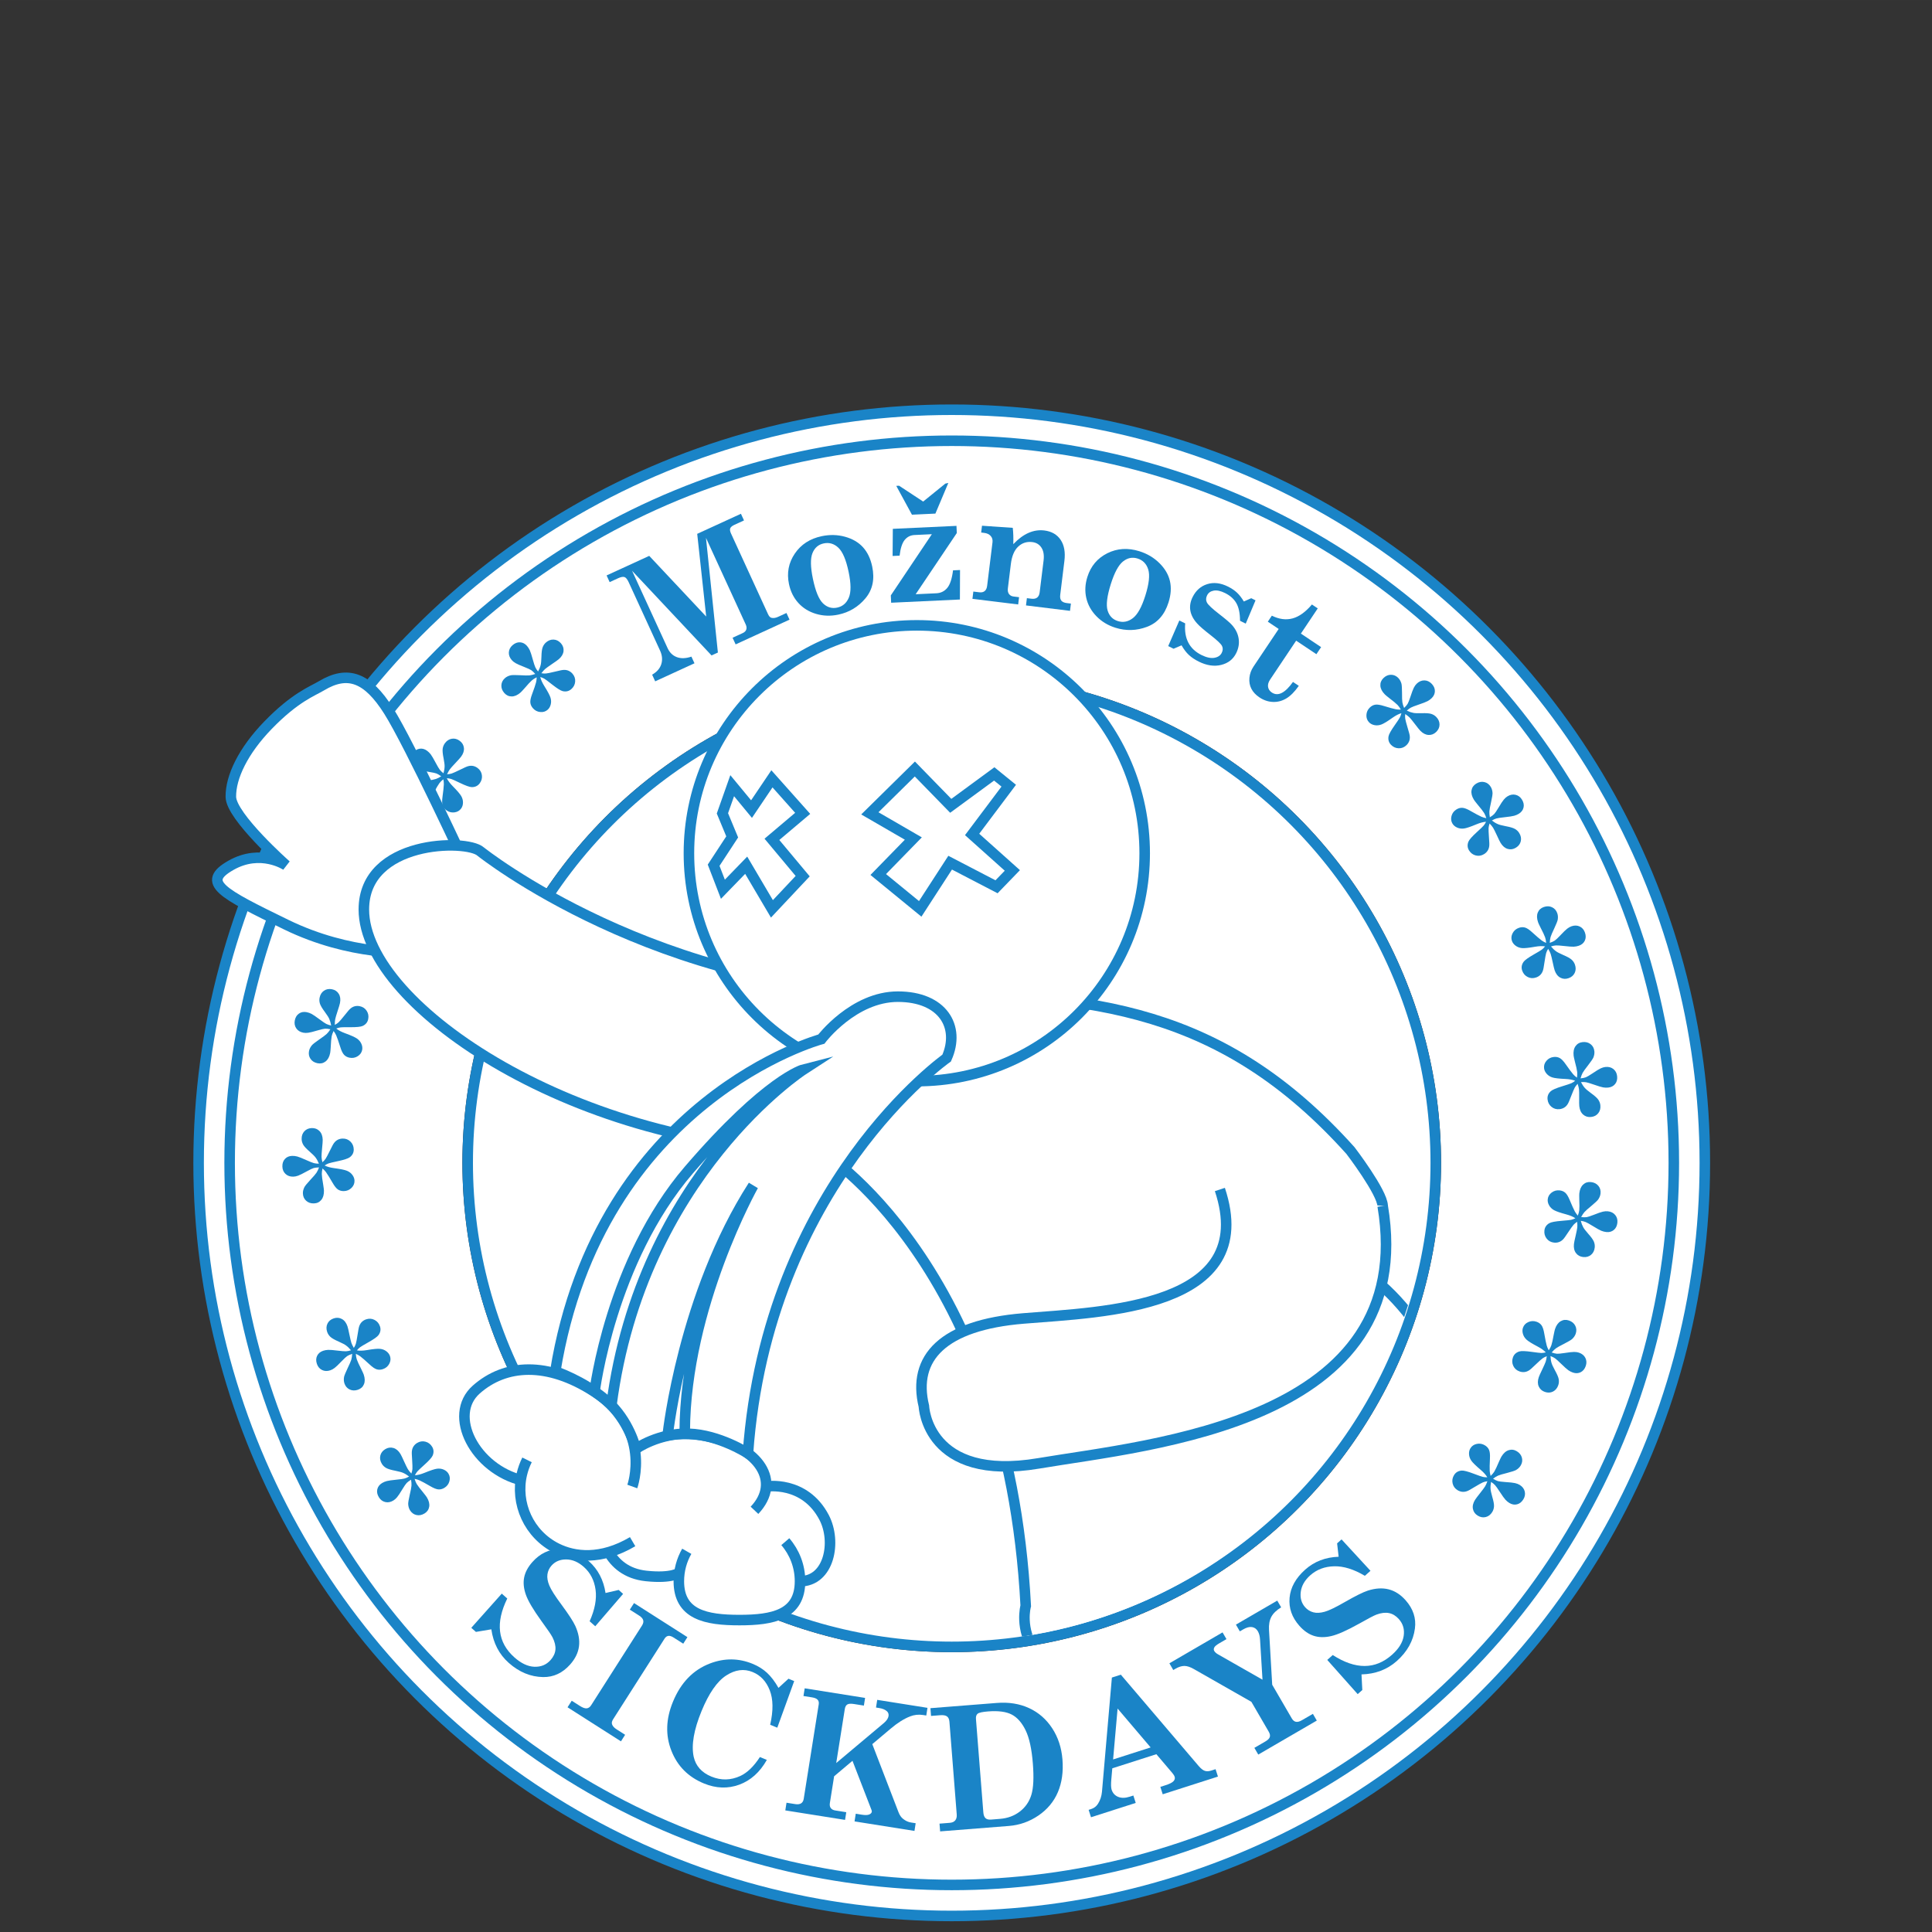 <?xml version="1.0" encoding="utf-8"?>
<!-- Generator: Adobe Illustrator 16.0.0, SVG Export Plug-In . SVG Version: 6.00 Build 0)  -->
<!DOCTYPE svg PUBLIC "-//W3C//DTD SVG 1.1//EN" "http://www.w3.org/Graphics/SVG/1.1/DTD/svg11.dtd">
<svg version="1.1" xmlns="http://www.w3.org/2000/svg" xmlns:xlink="http://www.w3.org/1999/xlink" x="0px" y="0px"
	 width="183px" height="183px" viewBox="0 0 183.353 183.352" enable-background="new 0 0 183.353 183.352"
	 xml:space="preserve">
<rect x="0" y="0" width="183.353" height="183.352" fill="#333333" stroke="none"/>
<g id="Isolation_Mode">
	<g>
		<g>
			<circle fill="#FFFFFF" stroke="#1A84C7" stroke-miterlimit="10" cx="90.322" cy="110.357" r="71.473"/>
			<g>
				<circle fill="#FFFFFF" stroke="#1A84C7" stroke-miterlimit="10" cx="90.322" cy="110.357" r="68.529"/>
				<circle fill="#565656" stroke="#231F20" stroke-miterlimit="10" cx="90.322" cy="110.357" r="45.937"/>
			</g>
			<g>
				<path fill="#1A84C7" d="M57.467,151.181l1.247-0.291l0.42,0.375l-2.643,3.072l-0.533-0.475c0.498-1.114,0.685-2.114,0.561-3.001
					c-0.124-0.886-0.493-1.603-1.109-2.151c-0.524-0.468-1.079-0.706-1.663-0.714c-0.585-0.008-1.054,0.187-1.409,0.585
					c-0.211,0.236-0.339,0.512-0.385,0.824c-0.045,0.313,0.015,0.669,0.18,1.067c0.165,0.397,0.543,0.995,1.136,1.791
					c0.689,0.933,1.133,1.614,1.331,2.045c0.31,0.688,0.426,1.334,0.347,1.94c-0.079,0.605-0.359,1.179-0.841,1.72
					c-0.721,0.809-1.574,1.206-2.56,1.191c-1.188-0.019-2.277-0.469-3.269-1.352c-0.911-0.813-1.461-1.873-1.648-3.18l-1.463,0.246
					l-0.438-0.39l2.892-3.244l0.521,0.464c-1.134,2.312-0.91,4.172,0.671,5.58c0.646,0.576,1.282,0.876,1.906,0.897
					c0.624,0.022,1.135-0.189,1.531-0.635c0.278-0.312,0.433-0.644,0.463-0.995s-0.063-0.739-0.277-1.165
					c-0.118-0.232-0.467-0.745-1.047-1.538c-0.776-1.074-1.27-1.908-1.479-2.502c-0.21-0.595-0.265-1.143-0.164-1.644
					c0.1-0.502,0.361-0.989,0.783-1.463c0.71-0.796,1.556-1.208,2.539-1.234c0.983-0.025,1.925,0.362,2.824,1.164
					C56.754,148.941,57.279,149.944,57.467,151.181z"/>
				<path fill="#1A84C7" d="M60.171,152.137l5.067,3.233l-0.396,0.621l-0.916-0.584c-0.196-0.125-0.364-0.177-0.503-0.156
					c-0.139,0.021-0.257,0.108-0.354,0.26l-4.883,7.654c-0.114,0.179-0.148,0.336-0.103,0.471c0.058,0.175,0.2,0.335,0.428,0.479
					l0.815,0.521l-0.396,0.622l-5.068-3.232l0.397-0.622l0.775,0.494c0.268,0.171,0.483,0.247,0.65,0.228
					c0.166-0.02,0.304-0.116,0.415-0.29l4.828-7.568c0.119-0.188,0.157-0.357,0.113-0.511c-0.043-0.152-0.172-0.298-0.386-0.434
					l-0.883-0.563L60.171,152.137z"/>
				<path fill="#1A84C7" d="M73.88,160.185l0.949-0.87l0.543,0.224l-1.605,4.424l-0.675-0.277c0.305-1.338,0.291-2.43-0.042-3.275
					c-0.332-0.846-0.873-1.422-1.621-1.729c-0.821-0.338-1.661-0.227-2.521,0.334s-1.636,1.684-2.329,3.369
					c-0.733,1.783-0.982,3.229-0.746,4.337c0.195,0.874,0.755,1.501,1.679,1.881s1.841,0.36,2.751-0.06
					c0.658-0.308,1.275-0.905,1.853-1.794l0.66,0.271c-0.665,1.173-1.539,1.957-2.622,2.352s-2.198,0.356-3.348-0.116
					c-1.486-0.611-2.517-1.647-3.09-3.109c-0.574-1.461-0.524-3.01,0.149-4.646c0.747-1.818,1.924-3.031,3.528-3.639
					c1.367-0.518,2.714-0.504,4.039,0.041c0.522,0.215,0.975,0.497,1.354,0.845S73.531,159.572,73.88,160.185z"/>
				<path fill="#1A84C7" d="M76.368,160.226l5.732,0.911l-0.115,0.728l-0.936-0.148c-0.302-0.048-0.515-0.033-0.639,0.044
					c-0.124,0.076-0.203,0.222-0.237,0.437l-0.813,5.12l4.526-3.801c0.258-0.222,0.403-0.439,0.438-0.653
					c0.028-0.183-0.018-0.332-0.138-0.447c-0.168-0.16-0.41-0.266-0.729-0.316l-0.321-0.051l0.115-0.729l4.77,0.758l-0.115,0.728
					l-0.298-0.047c-0.428-0.068-0.842-0.023-1.241,0.132c-0.589,0.233-1.201,0.62-1.839,1.161l-1.745,1.47l2.492,6.47
					c0.105,0.274,0.25,0.481,0.431,0.623c0.237,0.188,0.484,0.302,0.74,0.342l0.454,0.072l-0.115,0.729l-5.686-0.903l0.115-0.729
					l0.579,0.093c0.313,0.05,0.545,0.043,0.694-0.019c0.148-0.063,0.231-0.147,0.249-0.258c0.01-0.063-0.004-0.132-0.041-0.207
					l-1.792-4.631l-1.742,1.468l-0.403,2.538c-0.032,0.203-0.003,0.364,0.088,0.483c0.091,0.118,0.23,0.193,0.418,0.223l1.05,0.167
					l-0.116,0.729l-5.67-0.901l0.115-0.728l0.822,0.13c0.24,0.038,0.428,0.015,0.562-0.071c0.135-0.086,0.217-0.228,0.249-0.426
					l1.424-8.968c0.029-0.183-0.005-0.328-0.103-0.438c-0.099-0.109-0.272-0.184-0.523-0.224l-0.822-0.131L76.368,160.226z"/>
				<path fill="#1A84C7" d="M88.3,162.111l6.293-0.496c1.144-0.091,2.166,0.073,3.069,0.489c0.902,0.417,1.634,1.054,2.194,1.911
					c0.562,0.857,0.886,1.848,0.975,2.97c0.092,1.165-0.053,2.195-0.433,3.093c-0.38,0.896-0.995,1.637-1.845,2.218
					c-0.851,0.581-1.787,0.912-2.81,0.993l-6.522,0.515l-0.058-0.735l0.973-0.077c0.237-0.019,0.411-0.097,0.521-0.235
					c0.111-0.139,0.158-0.324,0.14-0.557l-0.694-8.807c-0.02-0.236-0.096-0.404-0.231-0.502c-0.135-0.099-0.353-0.136-0.652-0.112
					l-0.862,0.068L88.3,162.111z M94.911,172.615c0.723-0.058,1.349-0.29,1.878-0.697c0.53-0.408,0.895-0.938,1.092-1.587
					c0.198-0.65,0.245-1.637,0.141-2.961c-0.109-1.393-0.34-2.447-0.691-3.165c-0.351-0.719-0.789-1.215-1.314-1.489
					s-1.273-0.373-2.243-0.297c-0.532,0.042-0.861,0.113-0.989,0.214c-0.127,0.101-0.182,0.27-0.163,0.507l0.699,8.853
					c0.021,0.264,0.09,0.449,0.207,0.557s0.294,0.152,0.531,0.134L94.911,172.615z"/>
				<path fill="#1A84C7" d="M106.371,158.932l7.398,8.68c0.212,0.243,0.404,0.393,0.577,0.448c0.174,0.056,0.376,0.046,0.607-0.028
					l0.408-0.131l0.226,0.702l-5.241,1.68l-0.226-0.703l0.491-0.157c0.388-0.124,0.641-0.252,0.76-0.385
					c0.118-0.132,0.155-0.269,0.109-0.41c-0.035-0.11-0.106-0.229-0.214-0.355l-1.524-1.794l-4.182,1.34l-0.094,1.071
					c-0.041,0.446-0.03,0.765,0.03,0.956c0.105,0.327,0.312,0.555,0.618,0.681c0.308,0.126,0.671,0.122,1.09-0.012l0.355-0.114
					l0.225,0.702l-4.244,1.36l-0.225-0.702l0.242-0.078c0.272-0.087,0.485-0.25,0.638-0.487c0.216-0.335,0.344-0.718,0.385-1.147
					l0.941-10.844L106.371,158.932z M106.063,162.148l-0.426,4.829l3.562-1.141L106.063,162.148z"/>
				<path fill="#1A84C7" d="M110.978,157.852l5.046-2.933l0.371,0.638l-0.697,0.405c-0.246,0.143-0.399,0.273-0.46,0.391
					c-0.06,0.117-0.061,0.227-0.002,0.327c0.066,0.114,0.184,0.221,0.351,0.318l4.228,2.41l-0.233-3.813
					c-0.018-0.314-0.086-0.575-0.205-0.78c-0.133-0.229-0.318-0.362-0.557-0.401c-0.237-0.039-0.52,0.036-0.846,0.226l-0.31,0.18
					l-0.371-0.638l3.922-2.279l0.371,0.638c-0.447,0.272-0.759,0.574-0.934,0.904c-0.174,0.331-0.247,0.742-0.219,1.233l0.303,5.208
					l1.853,3.188c0.108,0.188,0.241,0.298,0.396,0.329c0.156,0.031,0.344-0.017,0.563-0.144l1.049-0.609l0.371,0.638l-5.554,3.227
					l-0.371-0.638l1.042-0.605c0.238-0.138,0.379-0.279,0.423-0.425c0.045-0.145,0.011-0.313-0.101-0.505l-1.646-2.832l-5.458-3.11
					c-0.35-0.201-0.652-0.3-0.91-0.297c-0.259,0.003-0.534,0.09-0.826,0.26l-0.22,0.128L110.978,157.852z"/>
				<path fill="#1A84C7" d="M127.041,147.74l-0.145-1.272l0.421-0.374l2.746,2.98l-0.533,0.475c-1.05-0.623-2.021-0.925-2.916-0.904
					s-1.649,0.305-2.266,0.854c-0.525,0.467-0.826,0.99-0.901,1.569c-0.075,0.58,0.063,1.068,0.418,1.467
					c0.211,0.237,0.469,0.396,0.774,0.478c0.306,0.082,0.666,0.063,1.081-0.055c0.414-0.117,1.051-0.425,1.91-0.921
					c1.006-0.577,1.734-0.938,2.186-1.085c0.719-0.229,1.374-0.269,1.967-0.12s1.13,0.493,1.611,1.034
					c0.72,0.81,1.016,1.703,0.887,2.68c-0.155,1.179-0.729,2.208-1.72,3.09c-0.913,0.812-2.029,1.235-3.35,1.27l0.076,1.482
					l-0.438,0.39l-2.888-3.247l0.521-0.464c2.164,1.393,4.038,1.386,5.62-0.021c0.647-0.575,1.018-1.172,1.112-1.789
					c0.094-0.617-0.058-1.149-0.454-1.596c-0.277-0.312-0.589-0.503-0.935-0.573c-0.346-0.071-0.742-0.024-1.189,0.14
					c-0.244,0.091-0.794,0.378-1.649,0.862c-1.156,0.646-2.041,1.04-2.656,1.18c-0.614,0.141-1.165,0.132-1.651-0.026
					c-0.486-0.157-0.94-0.473-1.362-0.947c-0.709-0.797-1.02-1.686-0.932-2.665s0.582-1.869,1.482-2.671
					C124.734,148.189,125.791,147.783,127.041,147.74z"/>
			</g>
			<circle fill="#FFFFFF" stroke="#1A84C7" stroke-miterlimit="10" cx="90.322" cy="110.357" r="45.937"/>
			<g>
				<path fill="#1A84C7" d="M38.825,140.126c-0.198-0.153-0.385-0.268-0.559-0.343c-0.13-0.062-0.378-0.129-0.744-0.204
					c-0.423-0.081-0.718-0.171-0.886-0.271c-0.169-0.099-0.302-0.229-0.4-0.391c-0.155-0.256-0.203-0.513-0.144-0.77
					c0.06-0.258,0.215-0.463,0.466-0.616c0.251-0.152,0.509-0.19,0.773-0.115s0.488,0.264,0.672,0.566
					c0.067,0.11,0.183,0.348,0.344,0.71c0.17,0.375,0.291,0.622,0.363,0.741c0.064,0.106,0.175,0.243,0.329,0.412
					c0.057-0.157,0.09-0.301,0.101-0.433c0.01-0.132,0-0.434-0.029-0.905c-0.033-0.429-0.039-0.702-0.018-0.82
					c0.021-0.165,0.075-0.31,0.16-0.434c0.085-0.125,0.195-0.229,0.331-0.311c0.252-0.153,0.514-0.194,0.787-0.124
					c0.272,0.07,0.485,0.231,0.639,0.482c0.157,0.26,0.175,0.538,0.052,0.834c-0.078,0.188-0.35,0.489-0.814,0.905
					c-0.343,0.309-0.556,0.509-0.636,0.602c-0.081,0.093-0.159,0.215-0.236,0.366c0.261-0.013,0.565-0.09,0.916-0.233
					c0.564-0.231,0.961-0.361,1.188-0.39c0.229-0.027,0.44,0.002,0.637,0.09s0.344,0.213,0.441,0.375
					c0.135,0.221,0.165,0.465,0.091,0.731s-0.232,0.474-0.476,0.621c-0.183,0.111-0.37,0.161-0.561,0.149
					c-0.191-0.013-0.45-0.115-0.777-0.307c-0.46-0.269-0.803-0.454-1.028-0.556c-0.127-0.057-0.281-0.104-0.461-0.14
					c0.06,0.203,0.128,0.368,0.205,0.496c0.102,0.166,0.314,0.444,0.64,0.836c0.167,0.207,0.273,0.35,0.32,0.426
					c0.194,0.319,0.268,0.616,0.221,0.89s-0.195,0.486-0.447,0.639c-0.255,0.155-0.512,0.203-0.77,0.145
					c-0.257-0.06-0.46-0.211-0.607-0.453c-0.104-0.171-0.16-0.369-0.17-0.597c-0.001-0.146,0.048-0.431,0.145-0.857
					c0.103-0.436,0.158-0.729,0.168-0.881c0.01-0.151-0.003-0.339-0.039-0.562c-0.192,0.116-0.33,0.22-0.416,0.31
					c-0.085,0.09-0.219,0.282-0.399,0.579c-0.232,0.386-0.404,0.646-0.517,0.777c-0.111,0.133-0.228,0.234-0.347,0.307
					c-0.26,0.158-0.518,0.207-0.772,0.146c-0.256-0.061-0.459-0.214-0.608-0.461c-0.155-0.256-0.204-0.506-0.146-0.751
					c0.059-0.245,0.209-0.441,0.451-0.59c0.137-0.082,0.286-0.146,0.449-0.189c0.163-0.043,0.468-0.087,0.913-0.131
					c0.379-0.038,0.634-0.074,0.765-0.109C38.514,140.284,38.661,140.22,38.825,140.126z"/>
				<path fill="#1A84C7" d="M33.311,128.146c-0.159-0.193-0.316-0.346-0.47-0.457c-0.113-0.088-0.341-0.208-0.682-0.361
					c-0.395-0.172-0.663-0.324-0.806-0.458c-0.142-0.134-0.243-0.29-0.304-0.47c-0.096-0.283-0.086-0.544,0.028-0.782
					s0.311-0.404,0.589-0.498s0.539-0.075,0.78,0.057c0.241,0.131,0.419,0.364,0.532,0.7c0.041,0.122,0.101,0.378,0.18,0.768
					c0.083,0.402,0.147,0.67,0.191,0.803c0.04,0.118,0.117,0.276,0.231,0.474c0.089-0.141,0.153-0.273,0.192-0.399
					s0.096-0.423,0.169-0.89c0.062-0.426,0.116-0.693,0.163-0.804c0.058-0.156,0.142-0.286,0.252-0.389
					c0.109-0.103,0.24-0.18,0.392-0.23c0.278-0.095,0.543-0.077,0.794,0.052c0.251,0.128,0.424,0.331,0.518,0.61
					c0.097,0.288,0.053,0.563-0.132,0.825c-0.118,0.166-0.449,0.4-0.993,0.705c-0.402,0.226-0.653,0.374-0.752,0.447
					c-0.1,0.072-0.203,0.175-0.312,0.306c0.257,0.045,0.572,0.036,0.945-0.026c0.602-0.104,1.017-0.144,1.245-0.12
					c0.229,0.022,0.43,0.099,0.602,0.227c0.172,0.129,0.288,0.283,0.349,0.462c0.083,0.246,0.06,0.49-0.071,0.734
					s-0.331,0.411-0.601,0.502c-0.202,0.068-0.396,0.076-0.58,0.022s-0.414-0.21-0.69-0.47c-0.391-0.362-0.685-0.618-0.882-0.768
					c-0.112-0.083-0.252-0.162-0.419-0.237c0.014,0.212,0.044,0.388,0.092,0.529c0.062,0.185,0.209,0.503,0.44,0.956
					c0.117,0.239,0.19,0.401,0.219,0.486c0.119,0.354,0.127,0.659,0.021,0.916c-0.105,0.256-0.298,0.431-0.576,0.525
					c-0.284,0.095-0.545,0.086-0.783-0.028s-0.402-0.306-0.493-0.575c-0.063-0.188-0.075-0.396-0.035-0.619
					c0.031-0.142,0.141-0.41,0.328-0.805c0.195-0.402,0.314-0.677,0.357-0.822c0.043-0.146,0.071-0.332,0.085-0.558
					c-0.213,0.072-0.371,0.143-0.474,0.211c-0.103,0.069-0.275,0.229-0.518,0.479c-0.311,0.325-0.535,0.541-0.674,0.645
					c-0.138,0.105-0.273,0.18-0.405,0.224c-0.288,0.098-0.55,0.089-0.786-0.026s-0.4-0.31-0.492-0.583
					c-0.096-0.283-0.088-0.539,0.022-0.765c0.11-0.227,0.3-0.386,0.568-0.477c0.151-0.051,0.312-0.079,0.479-0.087
					c0.169-0.007,0.476,0.018,0.92,0.073c0.379,0.046,0.635,0.065,0.77,0.06S33.13,128.202,33.311,128.146z"/>
				<path fill="#1A84C7" d="M30.268,110.436c-0.096-0.231-0.2-0.424-0.313-0.575c-0.082-0.118-0.264-0.3-0.544-0.548
					c-0.326-0.28-0.537-0.506-0.634-0.676c-0.096-0.17-0.146-0.349-0.151-0.538c-0.007-0.299,0.079-0.545,0.259-0.739
					c0.18-0.193,0.416-0.294,0.71-0.302c0.294-0.007,0.537,0.088,0.729,0.285c0.192,0.197,0.292,0.473,0.301,0.826
					c0.003,0.13-0.016,0.392-0.056,0.786c-0.039,0.41-0.058,0.685-0.055,0.824c0.004,0.124,0.03,0.298,0.081,0.521
					c0.127-0.108,0.228-0.217,0.302-0.325c0.075-0.109,0.217-0.376,0.425-0.8c0.186-0.388,0.316-0.628,0.394-0.72
					c0.102-0.132,0.221-0.23,0.355-0.297c0.136-0.065,0.283-0.1,0.442-0.104c0.294-0.008,0.542,0.087,0.744,0.284
					c0.201,0.197,0.306,0.442,0.313,0.736c0.008,0.304-0.115,0.554-0.37,0.749c-0.161,0.124-0.547,0.25-1.157,0.38
					c-0.451,0.096-0.734,0.164-0.851,0.204s-0.245,0.107-0.388,0.2c0.232,0.119,0.536,0.204,0.911,0.254
					c0.604,0.08,1.013,0.165,1.225,0.255c0.212,0.089,0.381,0.221,0.507,0.395c0.127,0.174,0.192,0.355,0.196,0.545
					c0.007,0.259-0.089,0.485-0.286,0.68c-0.196,0.194-0.438,0.295-0.721,0.302c-0.215,0.005-0.401-0.045-0.562-0.15
					c-0.159-0.105-0.333-0.323-0.521-0.653c-0.266-0.462-0.471-0.793-0.615-0.994c-0.082-0.112-0.192-0.229-0.33-0.351
					c-0.05,0.206-0.072,0.383-0.068,0.533c0.004,0.193,0.05,0.542,0.138,1.043c0.041,0.263,0.063,0.439,0.065,0.529
					c0.009,0.373-0.075,0.667-0.252,0.881s-0.412,0.324-0.706,0.331c-0.299,0.008-0.545-0.078-0.738-0.258
					c-0.194-0.18-0.295-0.412-0.302-0.696c-0.005-0.199,0.045-0.399,0.15-0.602c0.071-0.126,0.255-0.35,0.551-0.671
					c0.307-0.327,0.502-0.554,0.586-0.681c0.084-0.126,0.166-0.295,0.245-0.507c-0.224,0.006-0.396,0.026-0.515,0.062
					c-0.118,0.035-0.33,0.137-0.635,0.304c-0.394,0.219-0.672,0.357-0.835,0.417c-0.163,0.059-0.314,0.09-0.454,0.093
					c-0.304,0.008-0.551-0.078-0.742-0.258s-0.291-0.414-0.298-0.703c-0.008-0.299,0.075-0.54,0.247-0.724
					c0.173-0.185,0.401-0.279,0.685-0.286c0.16-0.004,0.321,0.016,0.484,0.059c0.163,0.044,0.448,0.157,0.856,0.342
					c0.348,0.156,0.587,0.251,0.718,0.285C29.918,110.418,30.078,110.436,30.268,110.436z"/>
				<path fill="#1A84C7" d="M31.429,97.326c-0.043-0.247-0.104-0.457-0.182-0.63c-0.055-0.133-0.192-0.35-0.413-0.652
					c-0.257-0.345-0.414-0.61-0.472-0.797s-0.068-0.372-0.031-0.559c0.058-0.293,0.194-0.515,0.412-0.665s0.471-0.197,0.759-0.141
					s0.505,0.201,0.649,0.436s0.183,0.524,0.115,0.872c-0.025,0.127-0.1,0.379-0.225,0.756c-0.128,0.391-0.205,0.655-0.231,0.792
					c-0.024,0.122-0.036,0.298-0.035,0.526c0.147-0.078,0.27-0.162,0.366-0.252c0.096-0.09,0.292-0.319,0.588-0.688
					c0.265-0.339,0.444-0.545,0.54-0.617c0.127-0.107,0.265-0.178,0.411-0.213s0.298-0.037,0.454-0.006
					c0.289,0.057,0.51,0.202,0.664,0.438s0.203,0.498,0.146,0.786c-0.059,0.299-0.232,0.516-0.523,0.651
					c-0.185,0.086-0.588,0.126-1.212,0.121c-0.461-0.004-0.753,0.001-0.875,0.015c-0.122,0.015-0.263,0.052-0.422,0.111
					c0.201,0.167,0.479,0.315,0.835,0.445c0.573,0.209,0.953,0.381,1.141,0.514c0.187,0.133,0.323,0.298,0.409,0.495
					s0.11,0.389,0.074,0.574c-0.05,0.255-0.192,0.455-0.427,0.602c-0.234,0.147-0.491,0.193-0.77,0.139
					c-0.21-0.041-0.382-0.131-0.515-0.269s-0.256-0.388-0.367-0.749c-0.159-0.509-0.288-0.877-0.386-1.104
					c-0.056-0.128-0.138-0.266-0.246-0.414c-0.093,0.19-0.154,0.358-0.183,0.505c-0.038,0.191-0.068,0.541-0.092,1.049
					c-0.017,0.266-0.033,0.442-0.051,0.531c-0.071,0.366-0.217,0.635-0.436,0.806c-0.219,0.17-0.473,0.227-0.761,0.17
					c-0.294-0.058-0.516-0.194-0.666-0.412c-0.15-0.217-0.198-0.465-0.144-0.744c0.038-0.195,0.131-0.38,0.276-0.555
					c0.098-0.108,0.325-0.287,0.685-0.536c0.369-0.253,0.608-0.432,0.718-0.537s0.227-0.253,0.35-0.442
					c-0.22-0.043-0.392-0.06-0.516-0.051c-0.123,0.009-0.352,0.062-0.686,0.158c-0.432,0.129-0.733,0.204-0.905,0.227
					s-0.326,0.02-0.463-0.007c-0.299-0.059-0.521-0.196-0.67-0.413c-0.147-0.217-0.194-0.468-0.139-0.751
					c0.058-0.294,0.19-0.511,0.398-0.653c0.209-0.142,0.452-0.186,0.73-0.131c0.157,0.03,0.31,0.085,0.46,0.162
					c0.149,0.078,0.403,0.251,0.763,0.52c0.306,0.228,0.519,0.372,0.639,0.434C31.091,97.233,31.243,97.285,31.429,97.326z"/>
				<path fill="#1A84C7" d="M35.426,84.778c0.013-0.25,0-0.468-0.038-0.654c-0.025-0.141-0.111-0.384-0.26-0.727
					c-0.176-0.393-0.271-0.687-0.286-0.881s0.016-0.379,0.092-0.552c0.12-0.273,0.303-0.46,0.548-0.56
					c0.245-0.099,0.502-0.089,0.771,0.029c0.27,0.119,0.448,0.308,0.538,0.568c0.09,0.26,0.063,0.552-0.079,0.875
					c-0.053,0.119-0.181,0.349-0.385,0.688c-0.21,0.354-0.344,0.595-0.399,0.723c-0.051,0.113-0.1,0.282-0.149,0.506
					c0.161-0.044,0.298-0.099,0.412-0.166c0.113-0.066,0.355-0.248,0.725-0.542c0.332-0.273,0.553-0.435,0.662-0.484
					c0.148-0.077,0.297-0.116,0.448-0.117c0.15-0.002,0.299,0.029,0.444,0.093c0.27,0.119,0.453,0.311,0.552,0.574
					s0.089,0.53-0.029,0.8c-0.122,0.278-0.341,0.451-0.654,0.521c-0.198,0.043-0.602-0.006-1.208-0.148
					c-0.449-0.105-0.735-0.164-0.857-0.177c-0.122-0.014-0.268-0.008-0.436,0.016c0.159,0.207,0.398,0.412,0.716,0.618
					c0.514,0.329,0.848,0.579,1.001,0.75c0.153,0.172,0.25,0.362,0.291,0.573c0.04,0.211,0.022,0.403-0.054,0.577
					c-0.104,0.237-0.287,0.401-0.549,0.493c-0.261,0.093-0.521,0.081-0.781-0.033c-0.196-0.087-0.344-0.212-0.443-0.375
					s-0.164-0.435-0.193-0.813c-0.044-0.53-0.089-0.918-0.134-1.161c-0.027-0.137-0.077-0.29-0.15-0.458
					c-0.132,0.165-0.229,0.316-0.289,0.453c-0.078,0.178-0.185,0.512-0.318,1.003c-0.074,0.256-0.13,0.424-0.166,0.507
					c-0.15,0.342-0.352,0.571-0.603,0.69c-0.25,0.118-0.511,0.118-0.779-0.001c-0.273-0.12-0.46-0.303-0.56-0.548
					c-0.099-0.245-0.091-0.498,0.023-0.758c0.08-0.182,0.211-0.343,0.392-0.48c0.118-0.084,0.38-0.209,0.785-0.373
					c0.415-0.166,0.688-0.288,0.818-0.367c0.13-0.078,0.276-0.196,0.438-0.354c-0.205-0.09-0.369-0.145-0.491-0.163
					c-0.123-0.019-0.357-0.017-0.704,0.005c-0.449,0.03-0.76,0.038-0.933,0.022c-0.173-0.017-0.323-0.053-0.45-0.109
					c-0.278-0.122-0.466-0.306-0.563-0.549c-0.097-0.244-0.087-0.499,0.029-0.764c0.12-0.273,0.298-0.456,0.532-0.55
					c0.233-0.093,0.48-0.082,0.741,0.032c0.146,0.064,0.283,0.151,0.412,0.26s0.34,0.333,0.631,0.674
					c0.248,0.289,0.424,0.477,0.527,0.563C35.117,84.614,35.255,84.698,35.426,84.778z"/>
				<path fill="#1A84C7" d="M42.089,73.387c0.066-0.241,0.102-0.457,0.105-0.646c0.007-0.144-0.025-0.398-0.095-0.766
					c-0.086-0.422-0.114-0.729-0.087-0.923c0.028-0.193,0.098-0.365,0.211-0.519c0.177-0.24,0.396-0.382,0.656-0.425
					s0.51,0.022,0.746,0.196c0.237,0.175,0.371,0.398,0.401,0.672c0.031,0.273-0.059,0.553-0.269,0.837
					c-0.077,0.104-0.252,0.301-0.525,0.588c-0.283,0.299-0.466,0.505-0.548,0.617c-0.074,0.101-0.159,0.254-0.257,0.461
					c0.167-0.007,0.313-0.031,0.438-0.071s0.401-0.164,0.826-0.371c0.384-0.193,0.635-0.303,0.752-0.328
					c0.161-0.042,0.315-0.047,0.462-0.017c0.147,0.031,0.285,0.095,0.414,0.189c0.236,0.174,0.374,0.4,0.413,0.68
					s-0.029,0.537-0.204,0.774c-0.18,0.244-0.431,0.366-0.751,0.365c-0.204-0.002-0.586-0.138-1.147-0.409
					c-0.415-0.201-0.682-0.321-0.798-0.36s-0.259-0.065-0.429-0.079c0.11,0.236,0.299,0.489,0.564,0.759
					c0.429,0.434,0.699,0.751,0.812,0.951c0.112,0.201,0.165,0.408,0.159,0.623c-0.007,0.215-0.066,0.398-0.179,0.551
					c-0.154,0.209-0.368,0.329-0.643,0.362c-0.275,0.032-0.526-0.035-0.756-0.204c-0.172-0.127-0.289-0.281-0.351-0.463
					c-0.062-0.181-0.065-0.459-0.012-0.834c0.073-0.528,0.115-0.916,0.124-1.163c0.004-0.14-0.012-0.299-0.046-0.479
					c-0.166,0.132-0.293,0.258-0.382,0.379c-0.115,0.156-0.292,0.459-0.53,0.908c-0.128,0.233-0.22,0.387-0.272,0.459
					c-0.222,0.301-0.468,0.481-0.738,0.542s-0.524,0.004-0.761-0.171c-0.241-0.178-0.383-0.396-0.426-0.657s0.02-0.505,0.188-0.734
					c0.118-0.16,0.28-0.288,0.486-0.384c0.135-0.056,0.417-0.12,0.848-0.192c0.442-0.07,0.735-0.13,0.879-0.179
					c0.145-0.048,0.313-0.132,0.505-0.25c-0.181-0.133-0.328-0.222-0.444-0.267c-0.115-0.045-0.345-0.095-0.688-0.149
					c-0.445-0.068-0.75-0.129-0.915-0.183c-0.165-0.053-0.304-0.121-0.416-0.204c-0.245-0.181-0.388-0.4-0.429-0.659
					c-0.041-0.26,0.024-0.506,0.195-0.738c0.178-0.24,0.391-0.381,0.64-0.42c0.249-0.04,0.487,0.024,0.716,0.193
					c0.129,0.095,0.244,0.209,0.347,0.343c0.102,0.135,0.258,0.399,0.468,0.796c0.179,0.336,0.31,0.558,0.392,0.664
					C41.823,73.159,41.939,73.271,42.089,73.387z"/>
				<path fill="#1A84C7" d="M51.066,63.726c0.118-0.221,0.199-0.424,0.243-0.608c0.038-0.139,0.063-0.395,0.074-0.769
					c0.009-0.43,0.047-0.736,0.116-0.919c0.069-0.182,0.175-0.336,0.317-0.46c0.226-0.196,0.471-0.287,0.734-0.272
					s0.492,0.133,0.686,0.354s0.274,0.469,0.245,0.742s-0.177,0.526-0.443,0.759c-0.099,0.085-0.312,0.238-0.642,0.459
					c-0.341,0.231-0.563,0.393-0.669,0.484c-0.094,0.082-0.21,0.213-0.35,0.395c0.164,0.028,0.312,0.037,0.443,0.024
					c0.131-0.012,0.427-0.072,0.887-0.183c0.416-0.105,0.685-0.157,0.805-0.156c0.167-0.006,0.318,0.021,0.455,0.084
					c0.138,0.063,0.258,0.154,0.363,0.274c0.193,0.222,0.278,0.473,0.255,0.754c-0.022,0.28-0.145,0.518-0.366,0.711
					c-0.229,0.199-0.5,0.264-0.813,0.193c-0.198-0.046-0.542-0.262-1.031-0.648c-0.361-0.286-0.595-0.461-0.7-0.525
					c-0.104-0.063-0.238-0.12-0.401-0.17c0.057,0.255,0.186,0.542,0.386,0.863c0.325,0.517,0.521,0.885,0.587,1.105
					c0.065,0.22,0.072,0.434,0.019,0.642c-0.053,0.209-0.15,0.375-0.293,0.499c-0.195,0.171-0.431,0.242-0.706,0.214
					c-0.275-0.027-0.507-0.148-0.693-0.362c-0.141-0.162-0.222-0.338-0.242-0.528s0.036-0.463,0.17-0.817
					c0.187-0.499,0.311-0.868,0.373-1.108c0.034-0.135,0.054-0.294,0.06-0.478c-0.19,0.093-0.342,0.188-0.454,0.287
					c-0.146,0.127-0.385,0.385-0.715,0.771c-0.177,0.2-0.299,0.329-0.366,0.388c-0.281,0.246-0.562,0.369-0.839,0.369
					c-0.276,0.001-0.512-0.11-0.705-0.332c-0.196-0.225-0.287-0.47-0.272-0.733c0.014-0.264,0.129-0.489,0.343-0.676
					c0.15-0.131,0.337-0.221,0.559-0.269c0.143-0.025,0.433-0.027,0.869-0.004c0.446,0.026,0.746,0.032,0.896,0.017
					c0.151-0.017,0.334-0.062,0.547-0.135c-0.146-0.169-0.272-0.288-0.375-0.357c-0.104-0.068-0.316-0.167-0.64-0.295
					c-0.419-0.163-0.704-0.289-0.854-0.377s-0.27-0.185-0.361-0.29c-0.199-0.229-0.291-0.475-0.275-0.736
					c0.017-0.262,0.134-0.488,0.352-0.678c0.226-0.196,0.464-0.287,0.715-0.271c0.252,0.016,0.471,0.13,0.657,0.345
					c0.105,0.12,0.192,0.257,0.264,0.41c0.07,0.153,0.165,0.445,0.284,0.877c0.102,0.368,0.181,0.612,0.238,0.734
					C50.857,63.446,50.946,63.58,51.066,63.726z"/>
				<path fill="#1A84C7" d="M57.568,54.61l4.046-1.857l5.406,5.759l-0.853-7.849l4.15-1.905l0.29,0.632l-0.9,0.413
					c-0.224,0.103-0.358,0.214-0.405,0.334s-0.024,0.279,0.067,0.479l3.523,7.677c0.09,0.194,0.196,0.308,0.32,0.338
					c0.187,0.046,0.396,0.016,0.628-0.091l0.798-0.366l0.29,0.632l-5.114,2.348l-0.29-0.632l0.964-0.442
					c0.177-0.081,0.289-0.193,0.336-0.335c0.047-0.143,0.03-0.302-0.051-0.479l-3.773-8.22l1.13,10.881l-0.601,0.275l-7.543-8.035
					l3.371,7.343c0.193,0.421,0.485,0.705,0.876,0.852c0.391,0.147,0.853,0.132,1.385-0.047l0.29,0.632l-3.729,1.712l-0.29-0.632
					c0.452-0.257,0.742-0.59,0.87-1c0.127-0.409,0.088-0.838-0.118-1.286l-2.98-6.494c-0.127-0.276-0.259-0.438-0.396-0.484
					s-0.341-0.009-0.612,0.116l-0.795,0.365L57.568,54.61z"/>
				<path fill="#1A84C7" d="M77.986,50.884c0.766-0.16,1.504-0.142,2.215,0.056s1.278,0.53,1.702,0.999s0.715,1.078,0.872,1.829
					c0.252,1.2,0.036,2.206-0.646,3.019s-1.541,1.327-2.574,1.544c-0.732,0.153-1.436,0.129-2.112-0.073
					c-0.676-0.202-1.236-0.548-1.68-1.038s-0.739-1.086-0.886-1.788c-0.223-1.059-0.038-2.022,0.551-2.892
					S76.87,51.118,77.986,50.884z M78.176,51.57c-0.507,0.105-0.863,0.414-1.07,0.923c-0.206,0.509-0.192,1.324,0.043,2.446
					c0.244,1.165,0.562,1.938,0.951,2.316c0.39,0.38,0.839,0.516,1.346,0.409c0.518-0.108,0.887-0.422,1.108-0.942
					c0.223-0.52,0.217-1.336-0.017-2.447c-0.238-1.142-0.562-1.905-0.968-2.291C79.162,51.599,78.698,51.461,78.176,51.57z"/>
				<path fill="#1A84C7" d="M84.732,50.188l6.04-0.282l0.032,0.68L86.9,56.395l1.963-0.092c0.427-0.02,0.772-0.19,1.038-0.512
					c0.266-0.322,0.447-0.877,0.545-1.664l0.664-0.031l-0.012,2.799l-6.525,0.305l-0.032-0.694l3.895-5.809l-1.646,0.077
					c-0.382,0.018-0.692,0.174-0.933,0.468c-0.24,0.295-0.4,0.791-0.482,1.491l-0.664,0.03L84.732,50.188z M89.717,45.893
					l0.282-0.059l-1.227,2.908l-2.225,0.104l-1.489-2.736l0.269-0.013l2.285,1.502L89.717,45.893z"/>
				<path fill="#1A84C7" d="M101.632,57.281l-0.085,0.69l-4.177-0.515l0.085-0.689l0.438,0.054c0.232,0.028,0.413-0.01,0.541-0.114
					c0.129-0.104,0.207-0.271,0.234-0.498l0.371-3.012c0.063-0.515-0.005-0.924-0.205-1.227c-0.2-0.304-0.489-0.479-0.868-0.525
					c-0.517-0.063-0.962,0.079-1.334,0.428c-0.373,0.348-0.604,0.896-0.697,1.643l-0.285,2.321c-0.028,0.228,0.009,0.408,0.11,0.541
					s0.244,0.211,0.427,0.233l0.526,0.064l-0.085,0.69l-4.34-0.534l0.085-0.69l0.564,0.069c0.218,0.027,0.389-0.012,0.515-0.117
					c0.126-0.104,0.203-0.271,0.231-0.499l0.509-4.132c0.028-0.237-0.028-0.437-0.172-0.597c-0.144-0.161-0.346-0.258-0.608-0.29
					l-0.296-0.036l0.079-0.646l2.92,0.201c0.051,0.438,0.067,0.955,0.05,1.55c0.472-0.499,0.954-0.856,1.446-1.072
					c0.491-0.215,0.991-0.292,1.5-0.229c0.689,0.085,1.206,0.383,1.549,0.892c0.338,0.509,0.457,1.173,0.355,1.994l-0.396,3.22
					c-0.03,0.247,0.005,0.433,0.105,0.555c0.1,0.123,0.273,0.199,0.521,0.23L101.632,57.281z"/>
				<path fill="#1A84C7" d="M108.13,52.313c0.746,0.234,1.381,0.611,1.905,1.131c0.523,0.52,0.855,1.088,0.996,1.704
					s0.097,1.29-0.134,2.022c-0.367,1.169-1.047,1.941-2.039,2.316c-0.993,0.375-1.993,0.404-3.001,0.088
					c-0.713-0.224-1.315-0.589-1.807-1.096s-0.811-1.082-0.958-1.727s-0.113-1.31,0.102-1.994c0.323-1.031,0.955-1.782,1.895-2.253
					C106.027,52.036,107.041,51.972,108.13,52.313z M107.96,53.005c-0.494-0.155-0.956-0.062-1.385,0.281
					c-0.43,0.344-0.815,1.062-1.159,2.155c-0.356,1.137-0.457,1.965-0.303,2.486c0.155,0.521,0.479,0.859,0.975,1.015
					c0.503,0.158,0.979,0.064,1.427-0.28c0.448-0.345,0.843-1.06,1.183-2.144c0.35-1.112,0.441-1.937,0.274-2.472
					C108.806,53.512,108.469,53.164,107.96,53.005z"/>
				<path fill="#1A84C7" d="M118.045,57.083l0.701-0.312l0.408,0.203l-0.929,2.209l-0.542-0.269
					c-0.004-0.712-0.119-1.268-0.346-1.667c-0.228-0.4-0.584-0.722-1.07-0.963c-0.42-0.208-0.779-0.286-1.077-0.233
					c-0.299,0.053-0.51,0.202-0.632,0.448c-0.119,0.241-0.126,0.467-0.019,0.677c0.105,0.214,0.5,0.585,1.183,1.113
					c0.619,0.479,1.019,0.822,1.2,1.029c0.347,0.389,0.557,0.815,0.629,1.28c0.073,0.465-0.005,0.927-0.232,1.387
					c-0.288,0.581-0.764,0.953-1.426,1.117s-1.372,0.059-2.131-0.318c-0.365-0.181-0.675-0.389-0.929-0.623
					c-0.253-0.234-0.486-0.54-0.699-0.918l-0.758,0.324l-0.509-0.252l1.056-2.43l0.556,0.275c-0.12,1.431,0.396,2.432,1.547,3.003
					c0.474,0.235,0.881,0.322,1.222,0.264c0.341-0.06,0.574-0.217,0.7-0.472c0.115-0.232,0.125-0.447,0.028-0.646
					c-0.096-0.198-0.447-0.533-1.052-1.007c-0.655-0.508-1.087-0.881-1.298-1.119c-0.364-0.397-0.583-0.808-0.657-1.23
					s-0.003-0.854,0.214-1.29c0.311-0.625,0.771-1.034,1.386-1.227c0.613-0.193,1.269-0.117,1.966,0.229
					c0.339,0.168,0.624,0.359,0.854,0.574C117.62,56.455,117.839,56.736,118.045,57.083z"/>
				<path fill="#1A84C7" d="M124.505,57.368l0.554,0.37l-1.601,2.392l1.92,1.284l-0.449,0.671l-1.92-1.284l-2.473,3.696
					c-0.163,0.244-0.228,0.476-0.193,0.693c0.035,0.218,0.154,0.396,0.357,0.531c0.582,0.39,1.252,0.056,2.008-1.003l0.553,0.369
					c-0.397,0.567-0.798,0.97-1.202,1.206c-0.403,0.236-0.828,0.344-1.272,0.322c-0.443-0.021-0.865-0.165-1.263-0.432
					c-0.348-0.232-0.602-0.505-0.763-0.815c-0.16-0.312-0.223-0.657-0.187-1.038s0.163-0.734,0.382-1.062l2.395-3.578l-1.031-0.69
					l0.382-0.571c0.688,0.34,1.342,0.427,1.963,0.261C123.286,58.525,123.899,58.084,124.505,57.368z"/>
				<path fill="#1A84C7" d="M133.509,67.445c0.229,0.105,0.435,0.175,0.621,0.209c0.141,0.03,0.398,0.04,0.771,0.031
					c0.43-0.016,0.738,0.006,0.924,0.064c0.187,0.059,0.346,0.155,0.478,0.291c0.209,0.214,0.313,0.453,0.313,0.718
					s-0.104,0.499-0.315,0.704s-0.453,0.301-0.728,0.287c-0.274-0.015-0.536-0.148-0.782-0.401
					c-0.091-0.093-0.256-0.298-0.495-0.614c-0.249-0.327-0.423-0.541-0.521-0.641c-0.087-0.089-0.225-0.198-0.413-0.328
					c-0.02,0.166-0.02,0.313,0,0.444s0.097,0.423,0.231,0.875c0.129,0.41,0.196,0.676,0.202,0.796
					c0.015,0.165-0.005,0.318-0.06,0.459c-0.055,0.14-0.139,0.266-0.253,0.377c-0.21,0.205-0.456,0.305-0.738,0.298
					c-0.282-0.008-0.525-0.116-0.73-0.327c-0.212-0.218-0.292-0.484-0.238-0.801c0.034-0.2,0.23-0.556,0.59-1.065
					c0.265-0.377,0.427-0.62,0.484-0.729s0.107-0.245,0.148-0.41c-0.251,0.07-0.531,0.215-0.841,0.433
					c-0.498,0.354-0.854,0.569-1.07,0.647c-0.217,0.078-0.43,0.097-0.641,0.056c-0.211-0.042-0.383-0.13-0.515-0.266
					c-0.181-0.186-0.266-0.417-0.253-0.693s0.12-0.514,0.323-0.712c0.153-0.149,0.325-0.24,0.514-0.271
					c0.189-0.03,0.464,0.011,0.826,0.125c0.509,0.157,0.884,0.261,1.127,0.31c0.137,0.026,0.297,0.037,0.48,0.033
					c-0.104-0.185-0.207-0.331-0.312-0.438c-0.136-0.14-0.406-0.363-0.811-0.671c-0.21-0.165-0.346-0.279-0.408-0.344
					c-0.261-0.268-0.399-0.54-0.415-0.816c-0.016-0.277,0.081-0.518,0.292-0.724c0.214-0.208,0.453-0.313,0.718-0.313
					c0.264,0,0.495,0.102,0.693,0.306c0.139,0.143,0.239,0.323,0.3,0.543c0.033,0.141,0.051,0.43,0.053,0.867
					c-0.003,0.447,0.009,0.746,0.033,0.896c0.024,0.149,0.079,0.329,0.165,0.538c0.16-0.156,0.272-0.288,0.335-0.395
					c0.063-0.106,0.149-0.325,0.26-0.655c0.14-0.428,0.249-0.719,0.328-0.873s0.169-0.279,0.269-0.377
					c0.218-0.212,0.458-0.317,0.721-0.316c0.263,0.002,0.494,0.106,0.696,0.313c0.209,0.214,0.313,0.447,0.311,0.698
					c-0.001,0.252-0.104,0.478-0.307,0.676c-0.114,0.111-0.246,0.207-0.395,0.286c-0.149,0.079-0.437,0.189-0.86,0.332
					c-0.361,0.122-0.602,0.216-0.72,0.279C133.777,67.221,133.648,67.316,133.509,67.445z"/>
				<path fill="#1A84C7" d="M141.582,77.869c0.199,0.152,0.387,0.265,0.562,0.339c0.13,0.06,0.379,0.126,0.746,0.198
					c0.423,0.078,0.719,0.166,0.888,0.264s0.303,0.227,0.402,0.388c0.157,0.255,0.207,0.511,0.149,0.769
					c-0.057,0.258-0.211,0.465-0.461,0.619s-0.508,0.195-0.772,0.122c-0.265-0.074-0.49-0.261-0.677-0.562
					c-0.068-0.11-0.185-0.347-0.349-0.707c-0.173-0.374-0.296-0.62-0.369-0.739c-0.065-0.105-0.176-0.242-0.332-0.409
					c-0.055,0.157-0.088,0.301-0.097,0.433c-0.01,0.132,0.003,0.434,0.036,0.905c0.036,0.428,0.044,0.701,0.023,0.82
					c-0.021,0.165-0.073,0.31-0.157,0.435s-0.193,0.229-0.329,0.313c-0.25,0.154-0.512,0.198-0.785,0.13s-0.487-0.228-0.643-0.478
					c-0.159-0.259-0.179-0.537-0.058-0.834c0.077-0.188,0.346-0.492,0.807-0.912c0.342-0.311,0.552-0.512,0.632-0.605
					c0.08-0.093,0.158-0.216,0.233-0.368c-0.26,0.015-0.565,0.095-0.914,0.24c-0.563,0.236-0.958,0.369-1.186,0.398
					c-0.229,0.029-0.44,0.001-0.638-0.085c-0.196-0.086-0.345-0.21-0.444-0.371c-0.136-0.221-0.168-0.464-0.096-0.731
					c0.071-0.267,0.229-0.476,0.471-0.625c0.182-0.112,0.368-0.163,0.56-0.152s0.451,0.111,0.779,0.301
					c0.462,0.265,0.807,0.447,1.032,0.548c0.128,0.056,0.282,0.101,0.462,0.136c-0.061-0.202-0.13-0.367-0.209-0.494
					c-0.102-0.165-0.317-0.442-0.646-0.831c-0.168-0.207-0.276-0.348-0.323-0.424c-0.196-0.318-0.272-0.614-0.228-0.888
					s0.192-0.487,0.442-0.643c0.254-0.157,0.51-0.207,0.769-0.149c0.258,0.057,0.461,0.207,0.61,0.448
					c0.105,0.17,0.163,0.368,0.175,0.595c0.002,0.146-0.044,0.432-0.138,0.858c-0.1,0.437-0.153,0.73-0.162,0.882
					c-0.009,0.152,0.006,0.34,0.044,0.562c0.19-0.117,0.328-0.222,0.413-0.312c0.085-0.091,0.217-0.285,0.396-0.583
					c0.229-0.388,0.399-0.648,0.511-0.781c0.11-0.133,0.226-0.236,0.345-0.31c0.258-0.16,0.516-0.21,0.771-0.151
					s0.46,0.21,0.611,0.456c0.157,0.255,0.208,0.505,0.151,0.75c-0.056,0.246-0.205,0.443-0.446,0.593
					c-0.136,0.084-0.285,0.147-0.447,0.192c-0.163,0.045-0.467,0.091-0.912,0.138c-0.379,0.041-0.634,0.08-0.764,0.116
					S141.746,77.773,141.582,77.869z"/>
				<path fill="#1A84C7" d="M147.192,89.819c0.161,0.192,0.318,0.344,0.473,0.453c0.114,0.088,0.343,0.206,0.685,0.357
					c0.396,0.169,0.665,0.319,0.809,0.452c0.144,0.132,0.246,0.288,0.308,0.467c0.098,0.282,0.09,0.544-0.022,0.783
					c-0.112,0.238-0.308,0.406-0.586,0.502c-0.277,0.097-0.538,0.079-0.78-0.051s-0.422-0.361-0.537-0.696
					c-0.042-0.122-0.104-0.378-0.186-0.766c-0.086-0.402-0.152-0.67-0.197-0.802c-0.041-0.118-0.119-0.275-0.234-0.473
					c-0.089,0.142-0.151,0.275-0.189,0.401c-0.038,0.127-0.093,0.424-0.163,0.891c-0.059,0.426-0.111,0.694-0.157,0.806
					c-0.057,0.156-0.14,0.286-0.248,0.39c-0.109,0.104-0.239,0.182-0.391,0.233c-0.277,0.097-0.542,0.081-0.794-0.045
					c-0.252-0.127-0.426-0.329-0.522-0.607c-0.099-0.287-0.057-0.563,0.126-0.826c0.116-0.166,0.445-0.404,0.987-0.713
					c0.401-0.228,0.651-0.378,0.75-0.452c0.098-0.073,0.201-0.176,0.309-0.308c-0.258-0.043-0.572-0.032-0.945,0.033
					c-0.601,0.107-1.016,0.15-1.244,0.129c-0.229-0.021-0.43-0.095-0.604-0.223c-0.173-0.127-0.29-0.28-0.352-0.459
					c-0.085-0.245-0.063-0.49,0.066-0.735c0.129-0.244,0.327-0.413,0.596-0.506c0.203-0.07,0.396-0.079,0.58-0.026
					c0.185,0.053,0.416,0.207,0.694,0.464c0.393,0.36,0.688,0.613,0.888,0.762c0.112,0.082,0.253,0.16,0.421,0.233
					c-0.016-0.211-0.047-0.387-0.096-0.528c-0.063-0.184-0.213-0.501-0.447-0.952c-0.12-0.238-0.194-0.399-0.223-0.484
					c-0.122-0.354-0.132-0.658-0.028-0.916c0.104-0.257,0.295-0.434,0.572-0.529c0.283-0.098,0.544-0.091,0.783,0.022
					c0.239,0.112,0.405,0.303,0.497,0.571c0.065,0.188,0.079,0.395,0.04,0.618c-0.03,0.143-0.138,0.412-0.322,0.808
					c-0.192,0.403-0.31,0.679-0.352,0.825s-0.068,0.332-0.08,0.558c0.212-0.073,0.369-0.145,0.472-0.215
					c0.103-0.069,0.273-0.229,0.514-0.481c0.309-0.328,0.531-0.545,0.669-0.65s0.272-0.181,0.404-0.227
					c0.287-0.099,0.549-0.092,0.786,0.021c0.236,0.113,0.402,0.307,0.496,0.58c0.098,0.282,0.093,0.537-0.017,0.765
					c-0.108,0.228-0.297,0.387-0.565,0.479c-0.15,0.053-0.311,0.082-0.479,0.091c-0.169,0.008-0.476-0.014-0.921-0.066
					c-0.378-0.043-0.635-0.061-0.77-0.054S147.373,89.763,147.192,89.819z"/>
				<path fill="#1A84C7" d="M150.04,102.697c0.115,0.223,0.235,0.405,0.361,0.546c0.093,0.11,0.289,0.276,0.59,0.498
					c0.35,0.252,0.579,0.458,0.69,0.619c0.11,0.16,0.176,0.335,0.197,0.522c0.033,0.298-0.031,0.551-0.193,0.759
					c-0.162,0.209-0.39,0.33-0.682,0.362c-0.292,0.033-0.542-0.041-0.75-0.221s-0.332-0.445-0.372-0.797
					c-0.014-0.129-0.019-0.392-0.013-0.788c0.004-0.412-0.002-0.687-0.017-0.825c-0.015-0.124-0.056-0.295-0.126-0.513
					c-0.117,0.118-0.208,0.235-0.272,0.351c-0.064,0.114-0.183,0.393-0.354,0.833c-0.15,0.402-0.26,0.653-0.329,0.751
					c-0.09,0.141-0.199,0.249-0.328,0.326c-0.13,0.077-0.273,0.125-0.432,0.143c-0.292,0.032-0.548-0.04-0.766-0.219
					s-0.344-0.414-0.376-0.706c-0.034-0.303,0.067-0.563,0.304-0.779c0.15-0.137,0.523-0.297,1.12-0.479
					c0.44-0.135,0.718-0.227,0.83-0.277c0.112-0.05,0.234-0.128,0.368-0.233c-0.241-0.098-0.551-0.156-0.93-0.174
					c-0.609-0.027-1.023-0.076-1.242-0.146c-0.218-0.071-0.398-0.188-0.539-0.35s-0.222-0.338-0.243-0.525
					c-0.028-0.258,0.047-0.492,0.227-0.702c0.179-0.211,0.41-0.332,0.692-0.363c0.213-0.024,0.403,0.01,0.571,0.102
					c0.168,0.091,0.36,0.293,0.575,0.604c0.305,0.438,0.538,0.75,0.699,0.938c0.092,0.104,0.212,0.212,0.359,0.32
					c0.032-0.209,0.039-0.388,0.022-0.536c-0.021-0.193-0.097-0.536-0.228-1.027c-0.064-0.259-0.101-0.433-0.111-0.522
					c-0.041-0.371,0.017-0.671,0.174-0.899c0.158-0.228,0.383-0.358,0.675-0.391c0.297-0.033,0.55,0.031,0.759,0.193
					s0.329,0.384,0.36,0.666c0.022,0.198-0.01,0.402-0.097,0.613c-0.061,0.132-0.225,0.371-0.491,0.717
					c-0.276,0.352-0.451,0.594-0.524,0.728c-0.072,0.134-0.14,0.309-0.2,0.526c0.223-0.024,0.392-0.061,0.507-0.105
					c0.115-0.046,0.317-0.165,0.606-0.357c0.373-0.253,0.639-0.415,0.796-0.488c0.157-0.072,0.305-0.116,0.443-0.132
					c0.303-0.034,0.557,0.03,0.763,0.192c0.206,0.163,0.325,0.388,0.357,0.675c0.033,0.297-0.027,0.545-0.184,0.742
					c-0.156,0.198-0.375,0.313-0.657,0.345c-0.158,0.018-0.32,0.012-0.487-0.017c-0.166-0.029-0.46-0.118-0.883-0.267
					c-0.36-0.125-0.606-0.198-0.739-0.222C150.39,102.685,150.229,102.682,150.04,102.697z"/>
				<path fill="#1A84C7" d="M150.021,115.859c0.064,0.242,0.143,0.446,0.235,0.611c0.066,0.128,0.223,0.332,0.469,0.613
					c0.286,0.321,0.466,0.572,0.54,0.753c0.073,0.181,0.1,0.365,0.08,0.554c-0.032,0.297-0.149,0.53-0.353,0.699
					c-0.204,0.169-0.451,0.237-0.744,0.206c-0.292-0.031-0.521-0.156-0.685-0.377c-0.165-0.221-0.229-0.507-0.19-0.858
					c0.014-0.129,0.065-0.387,0.157-0.772c0.093-0.401,0.146-0.671,0.161-0.81c0.013-0.124,0.009-0.3-0.012-0.527
					c-0.14,0.09-0.254,0.185-0.342,0.283c-0.089,0.098-0.264,0.344-0.526,0.736c-0.233,0.361-0.395,0.582-0.483,0.663
					c-0.118,0.118-0.248,0.2-0.391,0.248c-0.144,0.047-0.294,0.063-0.452,0.046c-0.293-0.031-0.526-0.157-0.7-0.379
					c-0.175-0.222-0.246-0.479-0.215-0.771c0.032-0.302,0.187-0.533,0.465-0.694c0.176-0.102,0.574-0.177,1.196-0.226
					c0.46-0.037,0.75-0.067,0.87-0.092s0.258-0.074,0.41-0.148c-0.214-0.147-0.504-0.271-0.87-0.37
					c-0.589-0.158-0.982-0.295-1.181-0.411s-0.349-0.27-0.451-0.458c-0.104-0.188-0.145-0.377-0.124-0.565
					c0.027-0.258,0.151-0.47,0.372-0.637s0.472-0.235,0.755-0.206c0.213,0.023,0.392,0.097,0.536,0.223s0.288,0.364,0.432,0.715
					c0.203,0.492,0.363,0.848,0.479,1.065c0.067,0.123,0.161,0.253,0.282,0.392c0.076-0.198,0.122-0.371,0.138-0.52
					c0.021-0.193,0.021-0.544-0.001-1.052c-0.007-0.267-0.005-0.444,0.004-0.534c0.04-0.371,0.161-0.651,0.364-0.84
					c0.203-0.189,0.45-0.269,0.743-0.237c0.297,0.032,0.53,0.149,0.699,0.353s0.238,0.446,0.208,0.729
					c-0.021,0.198-0.097,0.391-0.227,0.577c-0.088,0.116-0.3,0.314-0.635,0.595c-0.346,0.283-0.569,0.482-0.669,0.598
					c-0.1,0.114-0.203,0.271-0.31,0.471c0.224,0.023,0.396,0.025,0.519,0.006s0.346-0.092,0.67-0.218
					c0.418-0.166,0.712-0.268,0.881-0.305c0.17-0.037,0.324-0.049,0.463-0.033c0.302,0.031,0.536,0.149,0.702,0.353
					c0.167,0.203,0.234,0.448,0.204,0.735c-0.032,0.298-0.146,0.526-0.34,0.686c-0.195,0.16-0.434,0.225-0.716,0.194
					c-0.159-0.017-0.316-0.058-0.472-0.121c-0.156-0.064-0.425-0.215-0.806-0.45c-0.324-0.2-0.549-0.325-0.674-0.376
					S150.208,115.885,150.021,115.859z"/>
				<path fill="#1A84C7" d="M147.147,128.695c0.01,0.251,0.042,0.467,0.097,0.648c0.037,0.139,0.145,0.372,0.323,0.701
					c0.209,0.376,0.33,0.66,0.362,0.853s0.018,0.378-0.043,0.558c-0.096,0.283-0.262,0.484-0.497,0.605
					c-0.235,0.12-0.492,0.133-0.771,0.039c-0.278-0.095-0.474-0.268-0.586-0.519s-0.111-0.544,0.002-0.879
					c0.041-0.123,0.148-0.362,0.322-0.72c0.178-0.371,0.289-0.623,0.334-0.755c0.04-0.118,0.075-0.29,0.104-0.517
					c-0.156,0.058-0.288,0.124-0.396,0.201c-0.108,0.076-0.333,0.278-0.675,0.604c-0.307,0.301-0.513,0.481-0.617,0.541
					c-0.141,0.089-0.285,0.141-0.436,0.156c-0.149,0.015-0.3-0.003-0.451-0.055c-0.278-0.094-0.479-0.269-0.6-0.522
					c-0.122-0.254-0.136-0.521-0.042-0.799c0.098-0.288,0.3-0.48,0.605-0.576c0.194-0.061,0.6-0.047,1.218,0.041
					c0.456,0.064,0.746,0.099,0.869,0.101s0.267-0.017,0.433-0.055c-0.178-0.191-0.434-0.376-0.769-0.552
					c-0.54-0.283-0.895-0.503-1.063-0.66c-0.168-0.156-0.281-0.338-0.34-0.545c-0.06-0.207-0.059-0.399,0.002-0.579
					c0.083-0.245,0.251-0.426,0.503-0.54s0.512-0.126,0.781-0.035c0.203,0.068,0.361,0.18,0.475,0.334s0.202,0.418,0.265,0.792
					c0.091,0.525,0.169,0.906,0.235,1.145c0.039,0.135,0.103,0.282,0.189,0.443c0.118-0.176,0.2-0.335,0.248-0.477
					c0.063-0.184,0.139-0.526,0.229-1.027c0.052-0.261,0.092-0.435,0.121-0.52c0.119-0.354,0.299-0.601,0.538-0.74
					s0.498-0.163,0.777-0.068c0.283,0.096,0.484,0.261,0.604,0.496s0.135,0.488,0.044,0.757c-0.063,0.188-0.18,0.36-0.348,0.514
					c-0.11,0.094-0.36,0.241-0.748,0.441c-0.4,0.201-0.661,0.347-0.783,0.437c-0.123,0.09-0.258,0.221-0.405,0.392
					c0.213,0.072,0.381,0.112,0.504,0.12c0.124,0.007,0.357-0.015,0.701-0.067c0.445-0.07,0.754-0.104,0.928-0.104
					c0.173,0.001,0.325,0.023,0.458,0.068c0.287,0.098,0.49,0.264,0.608,0.498s0.131,0.489,0.038,0.763
					c-0.096,0.283-0.257,0.481-0.481,0.595c-0.226,0.113-0.472,0.124-0.741,0.033c-0.151-0.051-0.296-0.125-0.434-0.222
					c-0.139-0.097-0.367-0.302-0.688-0.615c-0.273-0.267-0.465-0.438-0.576-0.515C147.47,128.832,147.325,128.761,147.147,128.695z"
					/>
				<path fill="#1A84C7" d="M141.506,140.637c-0.045,0.246-0.062,0.464-0.048,0.653c0.006,0.144,0.06,0.395,0.161,0.755
					c0.122,0.412,0.178,0.716,0.167,0.911c-0.011,0.194-0.065,0.373-0.164,0.534c-0.156,0.256-0.361,0.416-0.617,0.481
					c-0.257,0.065-0.51,0.022-0.761-0.131s-0.404-0.364-0.458-0.634c-0.055-0.27,0.01-0.556,0.194-0.857
					c0.067-0.11,0.225-0.321,0.472-0.631c0.256-0.323,0.42-0.544,0.492-0.663c0.064-0.106,0.137-0.268,0.215-0.482
					c-0.165,0.022-0.309,0.059-0.43,0.11c-0.122,0.051-0.386,0.198-0.791,0.441c-0.365,0.227-0.605,0.357-0.721,0.393
					c-0.156,0.056-0.31,0.075-0.459,0.057s-0.292-0.068-0.429-0.151c-0.251-0.153-0.407-0.367-0.471-0.642
					c-0.063-0.275-0.018-0.538,0.135-0.789c0.159-0.26,0.397-0.402,0.718-0.43c0.202-0.017,0.596,0.086,1.178,0.308
					c0.432,0.163,0.707,0.26,0.826,0.289c0.12,0.028,0.265,0.043,0.435,0.041c-0.131-0.226-0.34-0.461-0.628-0.707
					c-0.466-0.395-0.764-0.687-0.893-0.876c-0.13-0.19-0.2-0.393-0.213-0.607c-0.012-0.214,0.031-0.402,0.13-0.563
					c0.135-0.222,0.338-0.36,0.608-0.417c0.271-0.057,0.528-0.011,0.771,0.137c0.183,0.111,0.313,0.255,0.39,0.431
					c0.077,0.175,0.105,0.452,0.085,0.83c-0.027,0.532-0.034,0.922-0.021,1.169c0.009,0.14,0.038,0.297,0.088,0.474
					c0.153-0.146,0.269-0.282,0.347-0.41c0.101-0.166,0.25-0.483,0.448-0.952c0.108-0.243,0.186-0.403,0.232-0.48
					c0.194-0.318,0.424-0.521,0.688-0.604c0.265-0.084,0.522-0.049,0.773,0.104c0.255,0.156,0.415,0.361,0.481,0.618
					c0.065,0.256,0.024,0.505-0.124,0.747c-0.104,0.17-0.254,0.312-0.451,0.425c-0.129,0.067-0.404,0.156-0.827,0.267
					c-0.435,0.108-0.721,0.193-0.86,0.254c-0.14,0.062-0.3,0.159-0.48,0.294c0.191,0.116,0.347,0.192,0.465,0.227
					c0.119,0.035,0.353,0.064,0.699,0.089c0.449,0.029,0.758,0.063,0.927,0.102s0.313,0.095,0.433,0.167
					c0.26,0.158,0.421,0.365,0.484,0.62c0.063,0.254,0.021,0.505-0.13,0.752c-0.156,0.255-0.356,0.413-0.601,0.475
					c-0.244,0.061-0.487,0.018-0.73-0.131c-0.136-0.083-0.261-0.187-0.374-0.312c-0.114-0.124-0.293-0.375-0.536-0.751
					c-0.208-0.319-0.357-0.528-0.448-0.628C141.79,140.84,141.665,140.739,141.506,140.637z"/>
			</g>
		</g>
		<g>
			<path fill="#FFFFFF" d="M44.073,134.083c0.102-1.75,3-4.102,6.187-4.102s7.746,3.23,9.415,5.769
				c0.993,1.511,0.616,2.178,0.616,2.178s2.592-2.438,6.051-1.766s5.154,2.288,5.827,3s0.53,1.87,0.53,1.87s2.693-0.184,4.147,1.246
				s1.941,2.418,1.927,4.153s-0.928,2.846-1.617,3.332s-1.231,0.444-1.231,0.444s0.624,3.708-5.75,3.542s-5.713-3.236-5.689-4.514
				c0,0-2.083,0.732-3.946,0.186s-2.771-2.115-2.771-2.115s-3.035,0.976-5.288-0.559c-3.971-2.706-3.118-6.305-3.118-6.305
				s-3.64-0.999-4.455-3.322S44.073,134.083,44.073,134.083z"/>
			<path fill="none" stroke="#1A84C7" stroke-miterlimit="10" d="M60.008,141.074c0,0,1.95-5.413-3.583-8.99
				c-4.479-2.896-8.479-2.646-11.229-0.208s-0.124,7.542,4.386,8.625"/>
			<path fill="none" stroke="#1A84C7" stroke-miterlimit="10" d="M60.342,137.5c0,0,2.453-2.178,7.06-1.131s6.796,4.214,4.201,6.964
				"/>
			<path fill="none" stroke="#1A84C7" stroke-miterlimit="10" d="M72.699,141.074c0,0,3.646-0.616,5.509,2.931
				c1.212,2.307,0.487,6.061-2.283,6.061"/>
			<path fill="none" stroke="#1A84C7" stroke-miterlimit="10" d="M74.528,146.309c0.87,1.007,1.396,2.32,1.396,3.756
				c0,3.176-2.574,3.685-5.75,3.685s-5.75-0.509-5.75-3.685c0-1.034,0.273-2.004,0.752-2.843"/>
			<path fill="none" stroke="#1A84C7" stroke-miterlimit="10" d="M60.039,146.309c-3.031,1.785-5.53,1.462-7.197,0.635
				c-2.657-1.32-3.967-4.273-3.315-7.042c0.108-0.46,0.271-0.915,0.49-1.356"/>
			<path fill="none" stroke="#1A84C7" stroke-miterlimit="10" d="M57.768,147.307c0.598,1.041,1.662,2.056,3.553,2.256
				c2.516,0.266,3.165-0.326,3.165-0.326"/>
		</g>
		<g>
			<defs>
				<path id="SVGID_9_" d="M13.758,88.75c0-47.729,21.25-31.761,76.445-23.856c24.855,3.56,45.465,20.355,45.465,45.463
					c0,25.108-20.355,45.464-45.465,45.464S13.758,113.858,13.758,88.75z"/>
			</defs>
			<clipPath id="SVGID_2_">
				<use xlink:href="#SVGID_9_"  overflow="visible"/>
			</clipPath>
			<path clip-path="url(#SVGID_2_)" fill="#FFFFFF" stroke="#1A84C7" stroke-miterlimit="10" d="M38.883,90.375
				c0,0-5.568,0.375-11.722-2.625s-8.101-4-5.252-5.625s5.252,0,5.252,0s-5.226-4.625-5.252-6.5s1.167-4.365,3.517-6.792
				c2.583-2.667,4.215-3.229,5.083-3.75c2.5-1.5,4.366-0.792,6.37,2.375S44.385,82.5,44.385,82.5S46.258,86.5,38.883,90.375z"/>
			<path clip-path="url(#SVGID_2_)" fill="#FFFFFF" stroke="#1A84C7" stroke-miterlimit="10" d="M131.22,114.446
				c-0.034-1.304-3.056-5.255-3.056-5.255c-12.072-13.441-24.391-14.899-41.24-14.899c-24.48,0-41.321-13.485-41.321-13.485
				c-1.33-1.175-11.072-1.103-11.072,5.505c0,9.314,20.667,22.831,43.238,22.831c0,0,17.875,10.764,19.577,43.256
				c0,0-2.505,8.759,14.878,8.759c31.483,0,27.35-24.645,26.938-26.762c-0.02-0.095-0.03-0.145-0.03-0.145s-3.464-8.99-9.072-13.114
				"/>
		</g>
		<circle fill="#FFFFFF" stroke="#1A84C7" stroke-miterlimit="10" cx="87.008" cy="80.975" r="21.627"/>
		<path fill="#FFFFFF" stroke="#1A84C7" stroke-miterlimit="10" d="M70.982,137.928c1.843-25.535,18.858-37.513,18.858-37.513
			c1.333-3.001-0.407-5.829-4.627-5.829s-7.266,4.029-7.266,4.029s-21.035,5.681-25.251,31.536c0,0,2.675,0.888,4.847,2.764
			s2.798,4.584,2.798,4.584s2.162-1.526,5.039-1.43S70.982,137.928,70.982,137.928z"/>
		<polygon fill="#FFFFFF" stroke="#1A84C7" stroke-miterlimit="10" points="69.488,74.564 68.56,77.189 69.488,79.424 
			67.727,82.112 68.606,84.391 70.816,82.112 73.258,86.254 76.177,83.149 73.258,79.656 76.177,77.189 73.258,73.913 
			71.322,76.785 		"/>
		<polygon fill="#FFFFFF" stroke="#1A84C7" stroke-miterlimit="10" points="83.348,82.994 86.679,79.579 82.551,77.189 
			86.823,72.981 90.229,76.475 94.357,73.447 95.733,74.564 92.257,79.191 96.075,82.606 94.575,84.158 90.173,81.87 87.331,86.254 
					"/>
		<path fill="none" stroke="#1A84C7" stroke-miterlimit="10" d="M56.425,132.083c0,0,1.517-12.4,8.956-21.054
			s10.877-9.529,10.877-9.529s-15.375,9.974-18.232,31.858"/>
		<path fill="none" stroke="#1A84C7" stroke-miterlimit="10" d="M63.383,136.047c0,0,1.463-13.208,8.106-23.534
			c0,0-6.458,11.487-6.505,23.332"/>
		<path fill="#FFFFFF" stroke="#1A84C7" stroke-miterlimit="10" d="M115.77,112.884c3.75,11.276-11.012,11.616-18.637,12.241
			s-10.575,3.724-9.452,8.332c0,0,0.281,7.215,10.908,5.418s36.093-3.858,32.631-24.429"/>
	</g>
</g>
<g id="Layer_3">
</g>
<g id="Layer_2" display="none">
	<g display="inline">
		<path d="M104.813,91.885c3.326-4.912,4.726-11.12,3.635-17.16C105.854,60.372,90.002,57.071,77.827,57
			c-3.216-0.019-3.371,4.98-0.139,4.999c1.253,0.007,2.519,0.037,3.784,0.1c-4.017,1.238-8.028,3.007-10.622,6.306
			c-1.823,2.319-2.73,5.001-3.021,7.793c-0.89,0.364-1.542,1.2-1.571,2.232c-0.029,1.045,0.649,2.022,1.599,2.398
			c0.137,1.325,0.367,2.645,0.671,3.933c0.433,1.837,1.128,3.59,2.031,5.223c-8.702-1.366-16.663-5.358-23.463-11.181
			c-1.078-0.923-2.406-0.765-3.335-0.124c-0.045-0.277-0.131-0.562-0.296-0.854c-1.869-3.323-2.143-7.337-4.389-10.479
			c-2.628-3.677-6.794-3.277-10.492-1.555c-8.059,3.755-12.733,15.795-2.812,19.985c1.745,4.458,5.293,10.683,10.618,9.734
			c0.058-0.01,0.11-0.033,0.167-0.045c5.474,5.839,13.818,8.971,22.074,10.767c-0.081,0.203-0.165,0.409-0.243,0.609
			c-2.981,7.6-5.503,16.143-5.739,24.474c-3.748,0.74-7.013,3.574-7.782,7.452c-0.621,3.131,4.154,4.624,4.781,1.462
			c0.409-2.058,1.522-3.213,3.224-3.711c0.661,2.167,3.795,2.486,4.663,0.779c0.663,0.621,1.216,1.431,1.885,2.23
			c1.583,1.891,4.475,2.848,6.752,1.604c0.114-0.063,0.23-0.126,0.349-0.19c0.414,3.272,1.229,6.527,2.53,9.731
			c0.448,1.104,1.744,1.389,2.782,1.259c0.911-0.114,1.441-0.501,2.12-1.095c1.698-1.486,0.552-3.714-1.117-4.208
			c-0.556-1.626-0.959-3.271-1.246-4.927c0.6,1.421,1.192,3.204,2.286,4.3c1.54,1.544,9.899,5.577,4.307,7.564
			c-3.002,1.066-1.892,5.947,1.15,4.866c4.829-1.715,8.31-5.98,4.409-10.771c-1.684-2.067-4.839-3.087-6.254-5.164
			c-1.738-2.552-1.902-5.651-4.631-7.461c-0.523-0.347-1.123-0.538-1.754-0.622c0.265-8.319,3.151-16.682,6.979-24.289
			c0.38,0.438,0.908,0.77,1.606,0.872c4.467,0.656,9.76,6.968,9.569,11.431c-0.137,3.219,4.862,3.363,5,0.139
			c0.31-7.295-6.985-15.193-14.022-16.484c1.016-1.807,2.068-3.56,3.134-5.245c0.096-0.151,0.166-0.302,0.227-0.452
			c3.719,1.03,7.727,0.964,11.583-0.608c2.173-0.886,4.11-2.118,5.812-3.588c7.471,1.15,13.914,4.368,19.254,8.931
			c-0.709,0.854-0.875,2.079,0.176,3.073c6.635,6.277,5.854,14.114-0.857,19.967c-5.39,4.7-14.323,4.284-21.008,5.823
			c-0.821-2.135-3.906-1.704-4.629,0.193c-1.056-1.048-2.302-2.44-2.139-3.244c0.127-0.629,2.385-1.123,3.274-1.309
			c4.187-0.875,8.538-0.664,12.771-1.192c3.195-0.399,2.021-5.262-1.15-4.866c-5.23,0.653-10.929,0.038-15.888,2.12
			c-6.756,2.836-3.164,9.287,0.625,13.009c0.983,0.966,2.219,0.893,3.131,0.321c0.793,3.764,1.485,7.535,1.207,11.414
			c-0.23,3.216,4.77,3.351,5,0.139c0.284-3.96-0.354-7.842-1.14-11.701c9.541-2.271,20.473-1.894,26.871-10.667
			c2.642-3.622,3.779-7.539,3.559-11.353c4.547,7.545,7.339,16.346,8.21,25.082c0.315,3.159,5.319,3.346,5,0.139
			C140.994,119.365,127.605,97.234,104.813,91.885z M37.051,84.174c0.789,1.126,0.787,4.643-0.527,5.937
			c-0.236,0.101-0.455,0.245-0.658,0.413c-0.131,0.042-0.271,0.066-0.418,0.072c-1.278,0.049-2.565-2.028-3.15-2.922
			c-0.856-1.309-1.592-2.77-2.105-4.249c-0.317-0.914-0.989-1.442-1.738-1.658c-0.248-0.268-0.563-0.497-0.965-0.657
			c-6.937-2.761,1.614-10.759,5.648-11.675c1.962-0.445,2.771,2.325,3.248,3.693c0.826,2.373,1.425,4.841,2.666,7.046
			c0.114,0.203,0.245,0.374,0.385,0.524C37.595,80.598,35.737,82.3,37.051,84.174z M40.72,92.562
			c2.22-3.096,2.776-7.838,0.745-10.736c-0.105-0.15-0.222-0.281-0.343-0.399c0.54,0.002,1.082-0.16,1.536-0.455
			c0.083,0.423,0.319,0.844,0.762,1.223c7.056,6.042,15.123,10.397,24.001,12.272c-0.97,0.708-1.928,1.433-2.858,2.195
			c-1.59,1.301-2.817,3.055-3.832,4.938C53.372,100.104,45.768,97.49,40.72,92.562z M66.191,135.377
			c-0.115,0.052-0.239,0.103-0.348,0.156c-3.486,1.713-4.755-2.664-8.007-3.841c-0.057-0.021-0.114-0.032-0.171-0.051
			c0.26-7.493,2.578-14.798,4.985-21.891c0.298-0.878,0.624-1.737,0.978-2.576c2.081,0.336,4.12,0.606,6.06,0.826
			c3.201,0.363,3.323-4.639,0.139-4.999c-1.174-0.133-2.395-0.286-3.644-0.464c0.839-1.157,1.809-2.23,2.971-3.182
			c1.726-1.412,3.566-2.671,5.404-3.937c0.094,0.005,0.187,0.016,0.28,0.021c1.255,1.167,2.645,2.179,4.122,3.018
			C72.084,109.4,66.281,122.382,66.191,135.377z M83.63,95.107c-1.692-0.669-3.286-1.649-4.703-2.868
			c0.173-0.137,0.355-0.262,0.526-0.401c0.443-0.363,0.693-0.778,0.804-1.201c0.871,0.283,1.718,0.636,2.501,1.078
			C84.718,92.823,84.901,93.749,83.63,95.107z M99.147,91.013c-0.945,0.135-1.518,0.82-1.706,1.649
			c-0.549,0.468-1.113,0.91-1.704,1.294c-2.222,1.446-4.558,2.1-6.854,2.136c1.038-2.324,0.824-4.896-1.406-7.065
			c-2.67-2.596-6.98-3.959-10.649-4.027c-1.216-0.023-1.992,0.677-2.315,1.559c-0.271-0.538-0.518-1.088-0.728-1.653
			c-0.46-1.243-0.801-2.598-0.983-3.987c1.08-0.258,1.923-1.175,1.957-2.35c0.032-1.151-0.79-2.226-1.892-2.499
			c0.256-1.473,0.744-2.88,1.526-4.119c2.363-3.744,7.982-4.996,11.94-6.019c1.571-0.405,2.06-1.844,1.758-3.067
			c6.153,1.202,11.659,3.998,14.684,10.378C105.562,79.125,103.413,86.287,99.147,91.013z"/>
		<path d="M88.827,77c-2.155-0.001-4.342,0.024-6.339-0.891c-1.242-0.569-2.763,0.487-3.121,1.66
			c-0.438,1.434,0.421,2.554,1.66,3.122c2.361,1.082,5.109,1.107,7.661,1.109C91.903,82.001,92.061,77.002,88.827,77z"/>
	</g>
	<path display="inline" fill="#FFFFFF" stroke="#1A84C7" stroke-miterlimit="10" d="M71.054,73.837c0,0-5.949,4.442-7.639,8.567
		c0,0-8.079-2.537-12.597-0.647l-2.76,3.901c0,0,7.035,1.723,9.175,3.116c2.141,1.392,2.141,1.392,2.141,1.392
		s-3.697,4.294-5.639,11.238c-1.944,6.945-1.944,6.945-1.944,6.945l12.657,3.124c0,0,0.929-10.459,1.729-13.355
		c0.802-2.897,0.917-3.495,0.917-3.495s4.561,0.837,8.773,3.467c4.213,2.629,2.912,1.71,2.912,1.71l3.923-7.684
		c0,0-5.176-4.058-8.757-5.396c-3.581-1.337-3.581-1.337-3.581-1.337s4.022-6.354,5.562-7.272
		C77.465,77.196,71.054,73.837,71.054,73.837z"/>
	<path display="inline" fill="#FFFFFF" stroke="#1A84C7" stroke-miterlimit="10" d="M101.938,72.459l-3.721,4.668l9.084,6.175
		c0,0-5.65,6.459-7.447,10.883c-1.795,4.426-1.629,3.979-1.629,3.979l8.767,5.099c0,0,4.88-10.646,5.925-11.938
		c1.045-1.293,1.045-1.293,1.045-1.293s5.231,5.5,6.741,7.795c1.512,2.298,9.231-3.313,9.231-3.313s-8.915-10.365-10.549-11.419
		l5.777-6.536l-5.026-3.481l-7.598,4.37l-8.685-5.881C103.854,71.567,103.269,70.79,101.938,72.459z"/>
	<g display="inline">
		<path fill="#FFFFFF" stroke="#1A84C7" stroke-miterlimit="10" d="M129.372,129.366c-0.526,0.103-1.098-0.11-1.486-0.615
			c-8.292-10.763-20.905-16-32.914-13.662c-11.95,2.324-21.66,11.843-25.346,24.842c-0.258,0.91-1.13,1.369-1.945,1.034
			c-0.817-0.336-1.271-1.349-1.015-2.257c4.019-14.169,14.605-24.545,27.632-27.08c13.093-2.548,26.843,3.159,35.882,14.892
			c0.578,0.75,0.53,1.855-0.103,2.472C129.87,129.192,129.626,129.317,129.372,129.366z"/>
	</g>
</g>
<g id="Layer_1">
</g>
<g id="Layer_5">
</g>
</svg>
